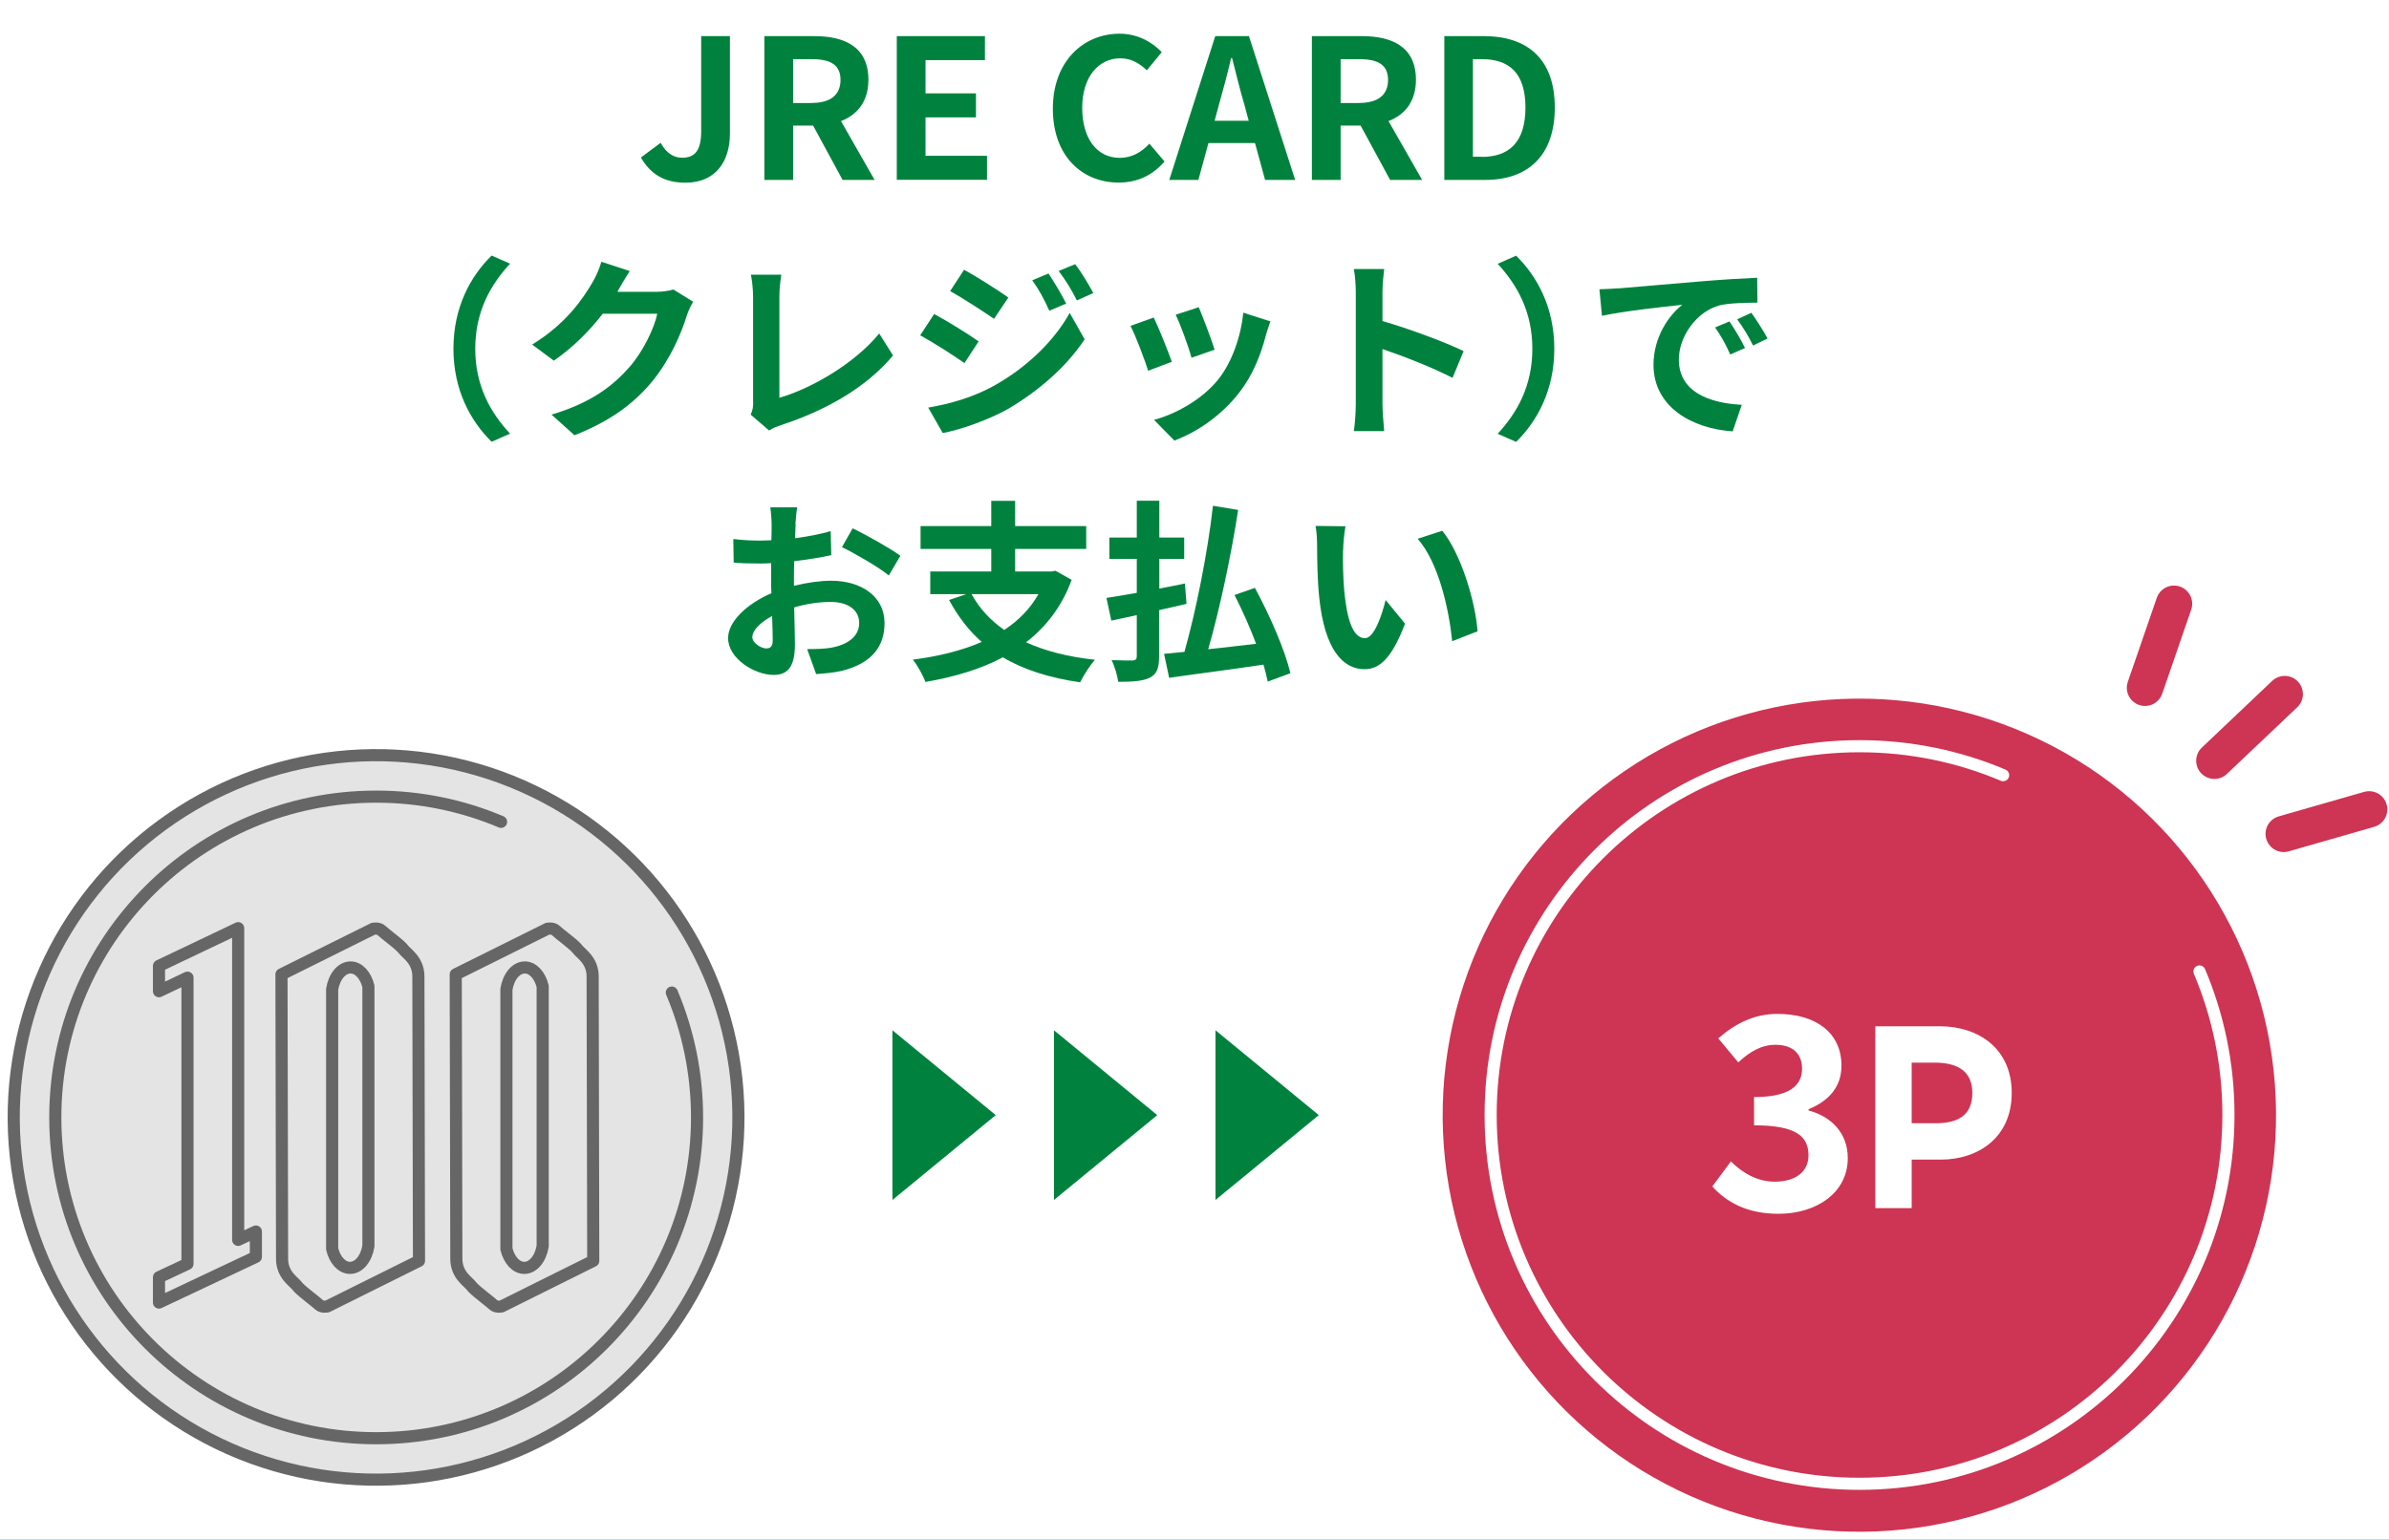 <?xml version="1.0" encoding="UTF-8"?><svg xmlns="http://www.w3.org/2000/svg" width="197" height="127" viewBox="0 0 197 127"><rect x="0" y="0" width="197" height="127" fill="#333333" stroke="none"/><g id="_レイヤー_3"><polygon points="-319 396 781 396 781 -403 237 -403 237 -288 -319 -288 -319 396" style="fill:#2b8fc2; stroke-width:0px;"/><rect x="-269" y="-238" width="1000" height="586" style="fill:#fff; stroke-width:0px;"/></g><g id="layer"><path d="M52.86,12.98l1.62-1.2c.46.86,1.09,1.23,1.76,1.23,1.04,0,1.58-.56,1.58-2.19V2.98h2.37v8.04c0,2.23-1.12,4.05-3.67,4.05-1.73,0-2.88-.7-3.67-2.08Z" style="fill:#00823e; stroke-width:0px;"/><path d="M63.03,2.98h4.13c2.48,0,4.45.88,4.45,3.6,0,1.78-.9,2.88-2.26,3.41l2.77,4.85h-2.64l-2.43-4.48h-1.65v4.48h-2.37V2.98ZM66.94,8.49c1.52,0,2.37-.64,2.37-1.9s-.85-1.71-2.37-1.71h-1.54v3.62h1.54Z" style="fill:#00823e; stroke-width:0px;"/><path d="M73.95,2.98h7.27v1.98h-4.9v2.74h4.16v1.98h-4.16v3.17h5.07v1.98h-7.44V2.98Z" style="fill:#00823e; stroke-width:0px;"/><path d="M86.82,8.97c0-3.91,2.51-6.19,5.51-6.19,1.5,0,2.71.72,3.47,1.52l-1.23,1.5c-.61-.58-1.3-.99-2.19-.99-1.79,0-3.14,1.54-3.14,4.08s1.22,4.13,3.09,4.13c1.02,0,1.81-.48,2.45-1.17l1.25,1.47c-.98,1.14-2.24,1.74-3.78,1.74-2.99,0-5.43-2.15-5.43-6.1Z" style="fill:#00823e; stroke-width:0px;"/><path d="M100.2,2.98h2.79l3.81,11.86h-2.48l-.83-3.04h-3.84l-.83,3.04h-2.4l3.79-11.86ZM100.15,9.96h2.82l-.35-1.3c-.37-1.23-.69-2.59-1.02-3.87h-.08c-.3,1.3-.66,2.64-1.01,3.87l-.35,1.3Z" style="fill:#00823e; stroke-width:0px;"/><path d="M108.18,2.98h4.13c2.48,0,4.45.88,4.45,3.6,0,1.78-.9,2.88-2.26,3.41l2.77,4.85h-2.64l-2.43-4.48h-1.65v4.48h-2.37V2.98ZM112.09,8.49c1.52,0,2.37-.64,2.37-1.9s-.85-1.71-2.37-1.71h-1.54v3.62h1.54Z" style="fill:#00823e; stroke-width:0px;"/><path d="M119.1,2.98h3.25c3.62,0,5.86,1.89,5.86,5.89s-2.24,5.97-5.73,5.97h-3.38V2.98ZM122.2,12.94c2.21,0,3.59-1.18,3.59-4.07s-1.38-3.99-3.59-3.99h-.74v8.05h.74Z" style="fill:#00823e; stroke-width:0px;"/><path d="M40.54,21.08l1.52.67c-1.6,1.73-2.87,3.94-2.87,7.01s1.26,5.28,2.87,7.01l-1.52.67c-1.73-1.7-3.15-4.26-3.15-7.68s1.42-5.99,3.15-7.68Z" style="fill:#00823e; stroke-width:0px;"/><path d="M50.97,23.99s-.03.05-.05.08h3.22c.5,0,1.02-.08,1.39-.19l1.63,1.01c-.18.3-.4.75-.53,1.15-.43,1.42-1.34,3.55-2.79,5.35-1.52,1.86-3.46,3.33-6.47,4.51l-1.89-1.7c3.28-.98,5.06-2.37,6.45-3.95,1.09-1.25,2.02-3.17,2.27-4.37h-4.5c-1.07,1.39-2.47,2.8-4.03,3.87l-1.79-1.33c2.8-1.71,4.19-3.78,4.99-5.15.24-.4.58-1.14.72-1.68l2.34.77c-.37.56-.78,1.28-.98,1.63Z" style="fill:#00823e; stroke-width:0px;"/><path d="M62.1,33.17v-8.68c0-.61-.08-1.36-.18-1.83h2.51c-.1.62-.16,1.2-.16,1.83v8.32c2.61-.75,6.18-2.8,8.23-5.3l1.14,1.81c-2.19,2.63-5.51,4.53-9.28,5.76-.22.08-.58.19-.94.43l-1.52-1.31c.19-.4.21-.67.21-1.04Z" style="fill:#00823e; stroke-width:0px;"/><path d="M80.7,28.16l-1.17,1.79c-.91-.64-2.58-1.71-3.65-2.29l1.15-1.76c1.09.58,2.85,1.68,3.67,2.26ZM81.98,31.81c2.72-1.52,4.96-3.71,6.23-6l1.23,2.18c-1.47,2.22-3.75,4.24-6.35,5.76-1.63.91-3.94,1.71-5.35,1.97l-1.2-2.1c1.79-.3,3.71-.85,5.44-1.81ZM83.15,24.54l-1.18,1.76c-.9-.62-2.56-1.7-3.62-2.29l1.15-1.76c1.06.58,2.82,1.7,3.65,2.29ZM87.92,25.04l-1.39.59c-.46-1.01-.83-1.7-1.41-2.51l1.34-.56c.45.67,1.09,1.74,1.46,2.48ZM90.16,24.17l-1.36.61c-.51-1.01-.91-1.63-1.5-2.43l1.36-.56c.5.64,1.12,1.68,1.5,2.39Z" style="fill:#00823e; stroke-width:0px;"/><path d="M96.63,29.84l-1.95.74c-.27-.86-1.07-2.99-1.46-3.7l1.92-.69c.4.82,1.17,2.75,1.49,3.65ZM104.38,27.68c-.42,1.62-1.09,3.28-2.18,4.69-1.49,1.92-3.49,3.27-5.36,3.97l-1.68-1.71c1.76-.46,3.99-1.68,5.31-3.35,1.09-1.36,1.86-3.49,2.05-5.49l2.24.72c-.19.51-.29.85-.38,1.17ZM100.17,28.84l-1.92.67c-.19-.78-.9-2.72-1.3-3.55l1.9-.62c.3.69,1.09,2.77,1.31,3.51Z" style="fill:#00823e; stroke-width:0px;"/><path d="M111.8,24.11c0-.56-.05-1.36-.16-1.92h2.5c-.06.56-.14,1.26-.14,1.92v2.37c2.15.62,5.22,1.76,6.69,2.48l-.91,2.21c-1.65-.86-4.05-1.79-5.78-2.38v4.53c0,.46.08,1.58.14,2.24h-2.5c.1-.64.16-1.6.16-2.24v-9.2Z" style="fill:#00823e; stroke-width:0px;"/><path d="M125.02,36.45l-1.52-.67c1.6-1.73,2.86-3.94,2.86-7.01s-1.26-5.28-2.86-7.01l1.52-.67c1.73,1.7,3.15,4.26,3.15,7.68s-1.42,5.99-3.15,7.68Z" style="fill:#00823e; stroke-width:0px;"/><path d="M133.45,23.79c1.34-.11,3.99-.35,6.92-.59,1.65-.14,3.39-.24,4.53-.29l.02,2.05c-.86.02-2.24.02-3.09.22-1.94.51-3.39,2.58-3.39,4.48,0,2.64,2.46,3.59,5.19,3.73l-.75,2.19c-3.36-.22-6.53-2.02-6.53-5.49,0-2.31,1.3-4.13,2.38-4.95-1.5.16-4.77.51-6.63.91l-.21-2.19c.64-.02,1.26-.05,1.57-.08ZM143.9,28.7l-1.22.54c-.4-.88-.74-1.5-1.25-2.23l1.18-.5c.4.58.98,1.55,1.28,2.18ZM145.76,27.92l-1.2.58c-.43-.86-.8-1.46-1.31-2.16l1.17-.54c.4.56,1.01,1.5,1.34,2.13Z" style="fill:#00823e; stroke-width:0px;"/><path d="M65.61,43.25c-.02.35-.03.74-.05,1.14,1.06-.13,2.11-.34,2.94-.58l.05,1.98c-.91.21-2.02.37-3.06.5-.02.48-.02.98-.02,1.44v.59c1.09-.27,2.19-.42,3.07-.42,2.46,0,4.4,1.28,4.4,3.49,0,1.89-.99,3.31-3.54,3.95-.74.16-1.44.21-2.1.26l-.74-2.06c.72,0,1.41-.02,1.97-.11,1.3-.24,2.32-.88,2.32-2.05,0-1.09-.96-1.73-2.35-1.73-.99,0-2.03.16-3.01.45.03,1.26.06,2.51.06,3.06,0,1.98-.7,2.51-1.76,2.51-1.55,0-3.75-1.34-3.75-3.04,0-1.39,1.6-2.85,3.57-3.7-.02-.38-.02-.77-.02-1.14v-1.34c-.3.02-.59.03-.85.03-1.07,0-1.7-.02-2.24-.08l-.03-1.94c.94.11,1.63.13,2.21.13.29,0,.61-.02.93-.03.02-.56.02-1.02.02-1.3,0-.34-.06-1.12-.11-1.41h2.21c-.05.29-.11.98-.14,1.39ZM63.21,53.48c.29,0,.51-.13.51-.67,0-.4-.02-1.14-.05-2-.98.53-1.63,1.18-1.63,1.75,0,.5.75.93,1.17.93ZM74.25,45.84l-.96,1.63c-.77-.66-2.87-1.86-3.86-2.34l.88-1.55c1.23.59,3.09,1.65,3.94,2.26Z" style="fill:#00823e; stroke-width:0px;"/><path d="M88.37,47.83c-.8,2.19-2.11,3.87-3.76,5.15,1.58.72,3.47,1.2,5.68,1.44-.4.45-.95,1.3-1.22,1.86-2.54-.37-4.66-1.04-6.37-2.06-1.87.99-4.05,1.63-6.39,2.03-.18-.51-.67-1.41-1.04-1.84,2.1-.27,4.03-.74,5.68-1.46-1.07-.94-1.95-2.1-2.69-3.46l1.41-.48h-2.96v-1.87h5.03v-1.86h-5.83v-1.89h5.83v-2.08h1.97v2.08h5.86v1.89h-5.86v1.86h2.99l.34-.06,1.33.75ZM80.12,49.01c.64,1.17,1.54,2.15,2.69,2.95,1.17-.77,2.13-1.73,2.82-2.95h-5.51Z" style="fill:#00823e; stroke-width:0px;"/><path d="M95.58,50.32v3.83c0,.98-.19,1.44-.75,1.74-.56.29-1.41.35-2.62.35-.06-.5-.3-1.28-.54-1.79.72.03,1.5.03,1.73.03.24-.02.34-.1.34-.35v-3.39c-.75.16-1.46.32-2.1.45l-.4-1.87c.7-.1,1.55-.26,2.5-.42v-2.8h-2.26v-1.76h2.26v-3.04h1.86v3.04h2.05v1.76h-2.05v2.45c.7-.14,1.41-.27,2.11-.42l.13,1.68-2.24.51ZM104.54,56.23c-.08-.42-.21-.9-.35-1.41-2.77.42-5.67.78-7.78,1.09l-.42-1.98c.5-.05,1.06-.1,1.68-.16.94-3.33,1.92-8.18,2.35-12.05l2.08.34c-.59,3.84-1.54,8.26-2.47,11.49,1.26-.13,2.61-.29,3.95-.45-.51-1.36-1.15-2.79-1.78-4.02l1.68-.59c1.22,2.24,2.48,5.14,2.93,7.04l-1.89.7Z" style="fill:#00823e; stroke-width:0px;"/><path d="M110.75,45.36c-.02,1.04,0,2.24.1,3.39.22,2.31.7,3.89,1.71,3.89.75,0,1.39-1.87,1.7-3.15l1.6,1.95c-1.06,2.79-2.06,3.76-3.34,3.76-1.76,0-3.28-1.58-3.73-5.87-.16-1.47-.18-3.35-.18-4.32,0-.45-.03-1.14-.13-1.63l2.47.03c-.11.58-.19,1.5-.19,1.95ZM121.85,52.07l-2.1.82c-.26-2.58-1.1-6.47-2.85-8.45l2.03-.66c1.52,1.84,2.74,5.84,2.91,8.29Z" style="fill:#00823e; stroke-width:0px;"/><polyline points="73.59 84.98 82.11 91.98 73.59 98.98" style="fill:#00823e; stroke-width:0px;"/><polyline points="86.91 84.98 95.43 91.98 86.91 98.98" style="fill:#00823e; stroke-width:0px;"/><polyline points="100.23 84.98 108.75 91.98 100.23 98.98" style="fill:#00823e; stroke-width:0px;"/><circle cx="31.02" cy="92.17" r="29.88" transform="translate(-9.72 3.86) rotate(-6.16)" style="fill:#e4e4e4; stroke:#666;"/><path d="M55.4,81.87c1.34,3.17,2.08,6.65,2.08,10.3s-.74,7.13-2.08,10.3c-1.34,3.17-3.28,6.02-5.67,8.41-2.39,2.39-5.24,4.33-8.41,5.67-3.17,1.34-6.65,2.08-10.3,2.08s-7.13-.74-10.3-2.08c-3.17-1.34-6.02-3.28-8.41-5.67-2.39-2.39-4.33-5.24-5.67-8.41-1.34-3.17-2.08-6.65-2.08-10.3s.74-7.13,2.08-10.3c1.34-3.17,3.28-6.02,5.67-8.41,2.39-2.39,5.24-4.33,8.41-5.67,3.17-1.34,6.65-2.08,10.3-2.08s7.13.74,10.3,2.08" style="fill:none; stroke:#666; stroke-linecap:round;"/><polygon points="19.64 102.27 19.64 76.56 13.11 79.67 13.11 81.76 15.46 80.64 15.46 104.25 13.11 105.35 13.11 107.44 21.1 103.67 21.1 101.58 19.64 102.27" style="fill:none; stroke:#666; stroke-linejoin:round;"/><path d="M34.55,104l-.05-23.46c0-1.34-.99-1.89-1.24-2.24-.03-.04-.08-.1-.14-.16-.42-.42-1.43-1.16-1.65-1.38-.25-.25-.7-.15-.7-.15l-7.56,3.76.05,23.46c0,1.34.99,1.89,1.24,2.24.03.04.08.1.14.16.42.42,1.43,1.16,1.65,1.38.25.25.7.15.7.15l7.56-3.76ZM28.86,104.58c-.67,0-1.25-.65-1.47-1.56v-21.42c.17-1.04.78-1.8,1.52-1.8.67,0,1.25.65,1.47,1.56v21.42c-.17,1.04-.78,1.8-1.52,1.8Z" style="fill:none; stroke:#666; stroke-linejoin:round;"/><path d="M48.92,104l-.05-23.46c0-1.34-.99-1.89-1.24-2.24-.03-.04-.08-.1-.14-.16-.42-.42-1.43-1.16-1.65-1.38-.25-.25-.7-.15-.7-.15l-7.56,3.76.05,23.46c0,1.34.99,1.89,1.24,2.24.03.04.08.1.14.16.42.42,1.43,1.16,1.65,1.38.25.25.7.15.7.15l7.56-3.76ZM43.23,104.58c-.67,0-1.25-.65-1.47-1.56v-21.42c.17-1.04.78-1.8,1.52-1.8.67,0,1.25.65,1.47,1.56v21.42c-.17,1.04-.78,1.8-1.52,1.8Z" style="fill:none; stroke:#666; stroke-linejoin:round;"/><circle cx="153.33" cy="91.98" r="34.36" transform="translate(-8.99 16.99) rotate(-6.16)" style="fill:#ce3453; stroke-width:0px;"/><path d="M181.37,80.13c1.54,3.64,2.39,7.64,2.39,11.84s-.85,8.2-2.39,11.84c-1.54,3.64-3.77,6.92-6.52,9.67s-6.03,4.98-9.67,6.52c-3.64,1.54-7.64,2.39-11.84,2.39s-8.2-.85-11.84-2.39c-3.64-1.54-6.92-3.77-9.67-6.52-2.75-2.75-4.98-6.03-6.52-9.67-1.54-3.64-2.39-7.64-2.39-11.84s.85-8.2,2.39-11.84c1.54-3.64,3.77-6.92,6.52-9.67,2.75-2.75,6.03-4.98,9.67-6.52,3.64-1.54,7.64-2.39,11.84-2.39s8.2.85,11.84,2.39" style="fill:none; stroke:#fff; stroke-linecap:round;"/><path d="M154.64,84.65h5.31c3.19,0,5.94,1.83,5.94,5.5s-2.75,5.5-5.86,5.5h-2.39v4h-3v-15ZM159.62,92.65c2.03,0,3.02-.8,3.02-2.5s-1.09-2.5-3.12-2.5h-1.88v5h1.98Z" style="fill:#fff; stroke-width:0px;"/><path d="M141.21,97.85l1.52-2.05c.97.95,2.16,1.67,3.63,1.67,1.65,0,2.77-.79,2.77-2.16,0-1.54-.95-2.49-4.49-2.49v-2.33c2.99,0,3.96-.99,3.96-2.35,0-1.23-.79-1.96-2.18-1.96-1.17,0-2.11.55-3.08,1.45l-1.65-1.98c1.41-1.23,2.97-2.02,4.88-2.02,3.15,0,5.28,1.54,5.28,4.27,0,1.72-1.01,2.9-2.71,3.59v.11c1.83.48,3.23,1.83,3.23,3.92,0,2.9-2.62,4.6-5.72,4.6-2.58,0-4.31-.97-5.46-2.27Z" style="fill:#fff; stroke-width:0px;"/><line x1="188.4" y1="57.25" x2="182.6" y2="62.75" style="fill:none; stroke:#ce3453; stroke-linecap:round; stroke-miterlimit:10; stroke-width:3px;"/><line x1="179.27" y1="49.8" x2="176.88" y2="56.73" style="fill:none; stroke:#ce3453; stroke-linecap:round; stroke-miterlimit:10; stroke-width:3px;"/><line x1="195.36" y1="66.76" x2="188.32" y2="68.78" style="fill:none; stroke:#ce3453; stroke-linecap:round; stroke-miterlimit:10; stroke-width:3px;"/></g></svg>